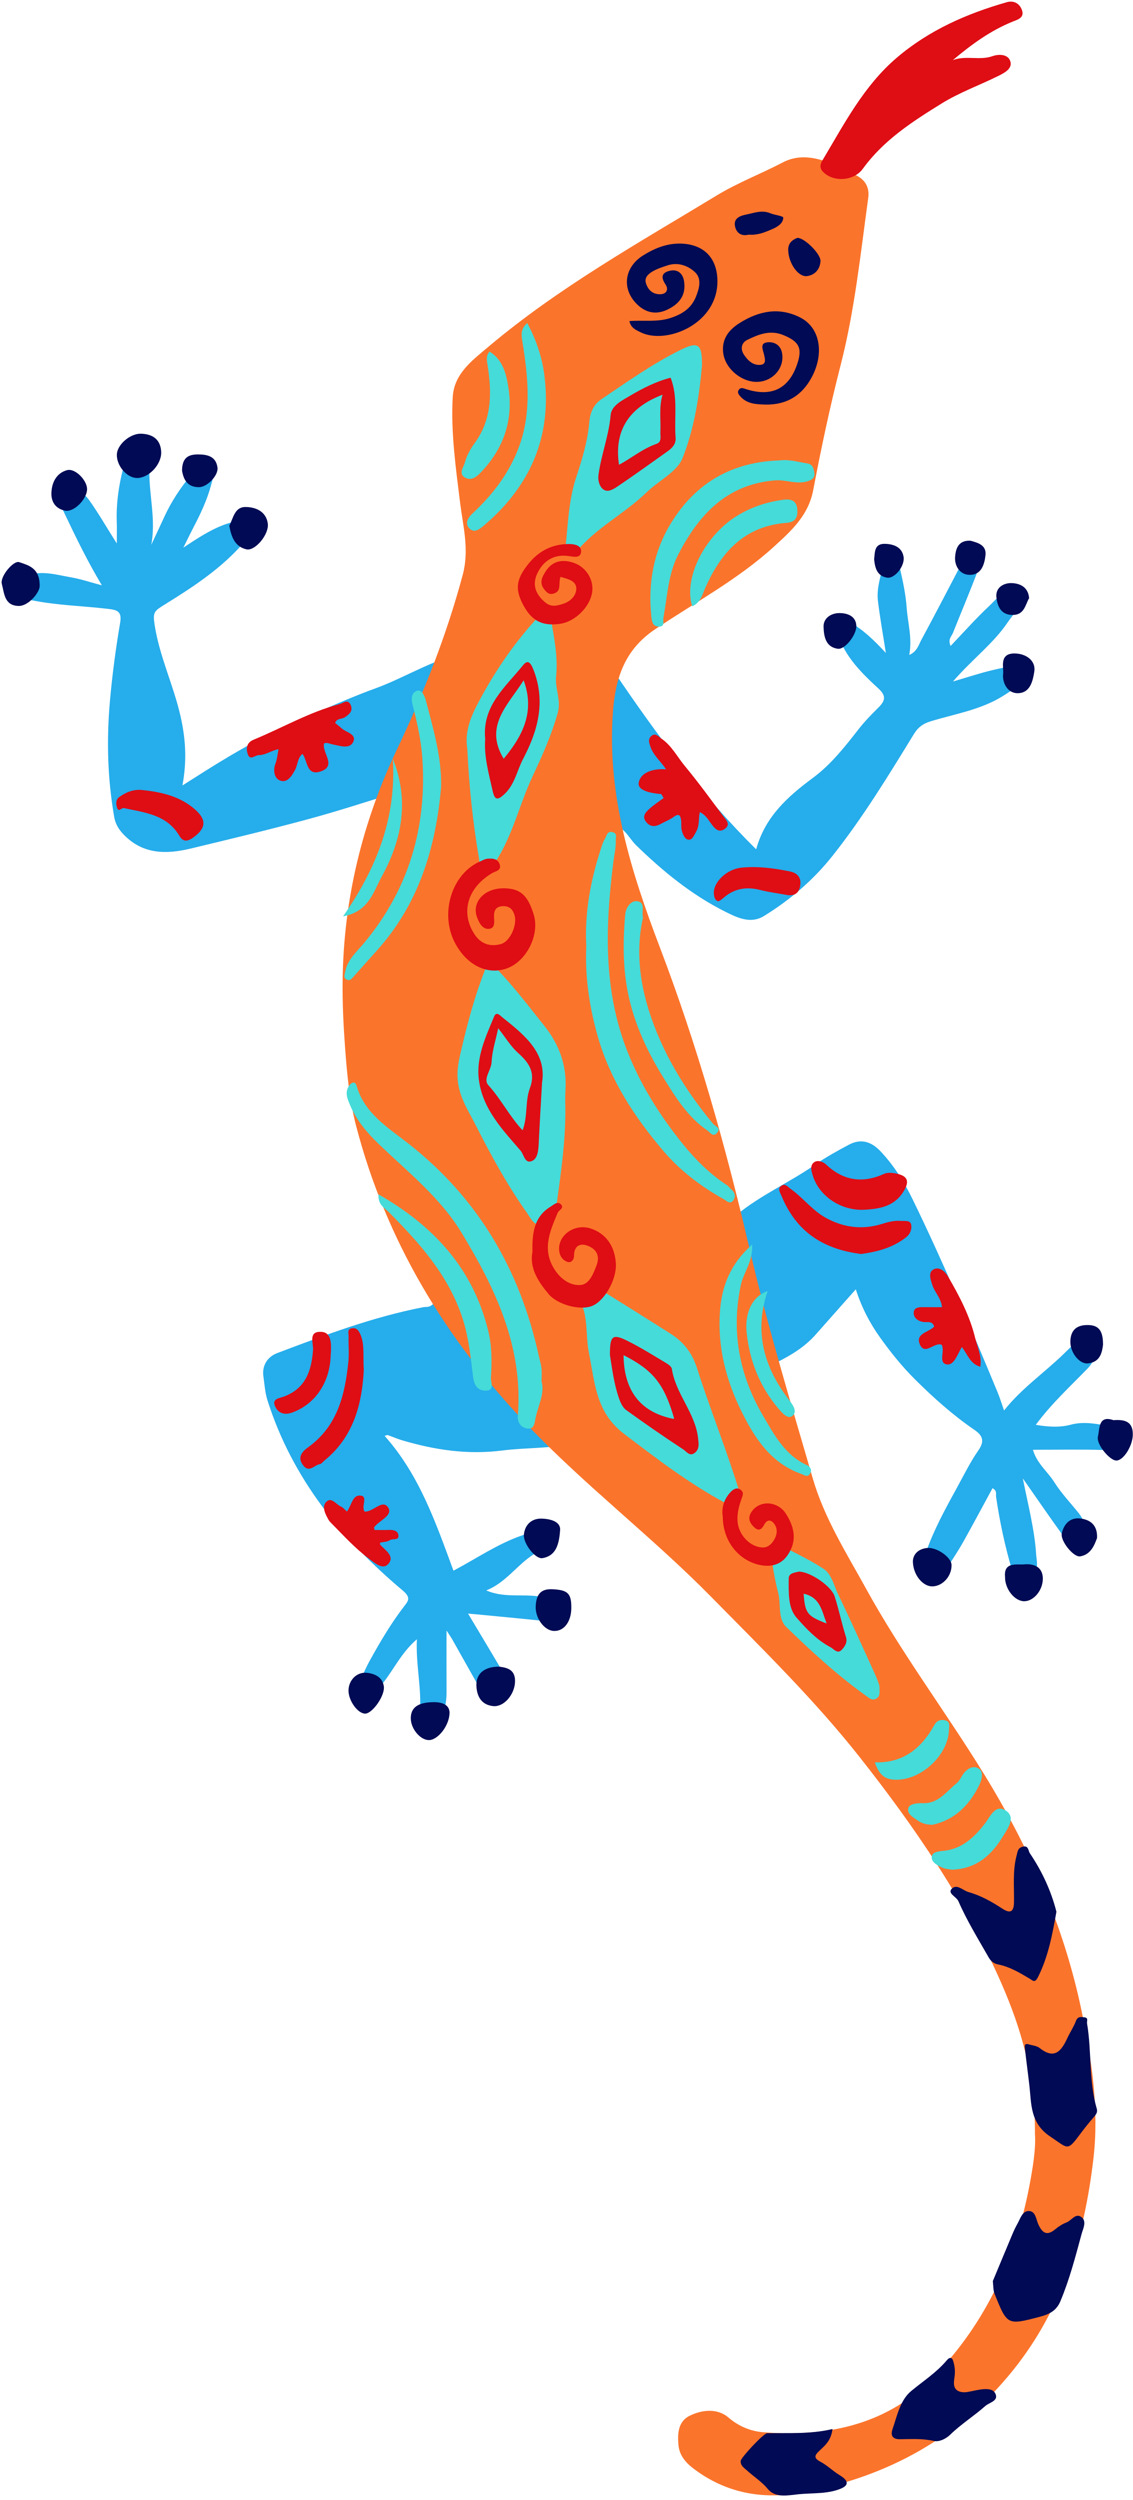 <?xml version="1.0" encoding="UTF-8"?><svg xmlns="http://www.w3.org/2000/svg" xmlns:xlink="http://www.w3.org/1999/xlink" height="465.1" preserveAspectRatio="xMidYMid meet" version="1.0" viewBox="-0.3 -0.3 210.8 465.1" width="210.8" zoomAndPan="magnify"><g id="change1_1"><path d="M115.291,263.322c0.525,1.47-0.505,2.569-1.772,2.994c-2.4,0.805-4.868,1.442-7.344,1.979 c-4.295,0.93-8.728,0.714-13.034,1.264c-6.417,0.819-12.473-0.094-18.528-1.871c-0.946-0.278-1.856-0.675-2.787-1.005 c-0.07-0.025-0.173,0.043-0.563,0.155c6.447,7.229,9.497,16.09,12.807,25.079c4.294-2.273,8.202-4.985,12.717-6.551 c1.278-0.443,2.602-1.003,3.447,0.238c0.894,1.314-0.099,2.548-1.194,3.237c-3.137,1.975-5.191,5.286-8.869,6.748 c3.778,1.631,7.629,0.362,11.23,1.42c1.085,0.319,2.791-0.06,2.625,1.527c-0.18,1.717-1.404,2.919-3.484,2.698 c-4.099-0.437-8.206-0.81-12.31-1.208c-0.365-0.035-0.731-0.062-1.446-0.122c2.135,3.578,4.169,6.95,6.165,10.345 c1.015,1.727,0.259,4.578-1.428,5.359c-1.092,0.506-1.682-0.249-2.153-1.085c-1.832-3.247-3.653-6.5-5.484-9.747 c-0.212-0.376-0.463-0.729-1.106-1.731c0,4.286-0.015,7.899,0.006,11.512c0.011,1.936-0.431,3.774-1.29,5.477 c-0.349,0.692-0.917,1.418-1.927,1.314c-1.04-0.107-1.177-1.063-1.556-1.742c-0.206-0.368-0.229-0.892-0.192-1.334 c0.362-4.421-0.777-8.765-0.559-13.595c-2.753,2.364-4.147,5.331-6.088,7.854c-0.721,0.937-1.303,1.991-2.091,2.863 c-0.48,0.532-0.872,1.582-1.952,1.022c-1.126-0.583-1.176-1.727-0.862-2.647c0.611-1.793,1.368-3.563,2.284-5.221 c1.93-3.491,3.959-6.926,6.408-10.098c0.716-0.928,1.222-1.539-0.331-2.845c-11.397-9.585-20.54-20.854-25.151-35.334 c-0.481-1.512-0.565-3.064-0.777-4.549c-0.25-1.753,0.555-3.525,2.604-4.299c8.879-3.355,17.756-6.704,27.116-8.522 c0.518-0.101,1.04,0.041,1.545-0.35c2.875-2.23,4.319-1.888,6.214,1.156c3.264,5.24,6.328,10.607,10.241,15.431 c1.139,1.405,2.807,2.933,1.288,5.155c5.266,0.735,9.982-1.039,14.82-1.679C113.711,262.455,114.829,262.029,115.291,263.322z M206.488,265.047c-2.512-0.357-4.974-0.995-7.594-0.286c-2.059,0.557-4.251,0.391-6.478,0.021c2.939-3.994,6.42-7.147,9.67-10.519 c1.286-1.334,2.009-3.306,0.655-4.618c-1.325-1.283-3.005-0.142-4.231,1.053c-0.264,0.257-0.523,0.519-0.786,0.776 c-3.663,3.581-7.943,6.494-11.215,10.636c-0.455-1.289-0.783-2.377-1.216-3.421c-4.995-12.046-10.053-24.064-15.762-35.795 c-1.598-3.283-3.494-6.36-6.035-9.032c-1.728-1.818-3.649-2.375-5.872-1.188c-2.154,1.151-4.312,2.334-6.311,3.729 c-4.76,3.322-10.153,5.653-14.642,9.38c-1.897,1.574-1.84,1.623-0.424,3.4c0.148,0.186,0.107,0.528,0.141,0.799 c0.372,2.965,0.669,5.943,1.129,8.894c0.669,4.296,1.357,8.596,2.741,12.74c0.66,1.975,1.644,2.7,3.837,1.608 c2.741-1.365,5.285-2.89,7.326-5.187c2.425-2.729,4.842-5.464,7.504-8.469c1.091,3.386,2.603,6.291,4.514,8.964 c1.961,2.744,4.062,5.366,6.471,7.764c3.455,3.439,7.061,6.666,11.086,9.423c1.422,0.974,1.994,1.999,0.769,3.759 c-1.602,2.302-2.84,4.859-4.198,7.326c-2.063,3.744-4.097,7.498-5.54,11.549c-0.664,1.866,0.092,3.131,1.527,3.955 c1.65,0.947,2.179-0.625,2.842-1.667c0.877-1.38,1.781-2.748,2.576-4.175c1.826-3.276,3.593-6.586,5.392-9.896 c0.907,0.485,0.585,1.106,0.658,1.598c0.685,4.655,1.667,9.252,3,13.756c0.395,1.333,1.27,2.965,2.942,2.804 c1.402-0.136,1.03-1.872,1.458-2.898c0.415-0.997,0.123-1.932,0.059-2.935c-0.295-4.608-1.467-9.066-2.48-14.148 c2.668,3.815,4.931,7.124,7.281,10.371c0.731,1.009,1.974,2.412,3.021,1.671c1.236-0.874,1.866-2.66,0.871-4.375 c-0.226-0.39-0.445-0.792-0.724-1.142c-1.535-1.931-3.277-3.73-4.58-5.805c-1.247-1.985-3.265-3.503-3.99-6.046 c4.583,0,8.912-0.088,13.234,0.042c1.791,0.054,2.175-1.088,2.51-2.3C207.882,266.233,207.698,265.218,206.488,265.047z M73.307,147.163c0.667-0.212,2.403-0.434,1.496-1.581c-0.908-1.149-0.245-1.748,0.074-2.539c1.217-3.012,2.197-6.17,3.804-8.963 c2.279-3.961,2.5-9.398,7.785-11.347c0.532-0.196,0.834-1.014,1.655-2.076c-7.071,1.167-12.554,4.923-18.596,7.121 c-6.286,2.286-12.369,5.157-18.449,7.97c-5.985,2.768-11.553,6.337-17.434,10.083c0.88-4.729,0.568-8.763-0.335-12.806 c-1.303-5.831-3.978-11.252-4.863-17.24c-0.326-2.208-0.019-2.423,1.897-3.611c4.916-3.048,9.86-6.259,13.872-10.586 c1.11-1.198,2.301-2.679,1.206-4.077c-0.89-1.136-2.701-0.693-4.115-0.154c-2.49,0.948-4.722,2.386-7.489,4.225 c0.809-1.626,1.303-2.659,1.833-3.673c1.338-2.56,2.584-5.178,3.326-7.963c0.252-0.946,0.843-2.309-0.755-3.081 c-1.514-0.732-2.227,0.322-2.936,1.17c-1.992,2.382-3.701,4.962-5.002,7.798c-0.799,1.742-1.62,3.474-2.431,5.21 c0.87-4.613-0.385-9.089-0.367-13.578c0.006-1.54-0.597-2.864-2.351-3.167c-2.028-0.351-2.211,1.354-2.526,2.58 c-0.838,3.263-1.307,6.593-1.181,9.985c0.041,1.092,0.006,2.186,0.006,3.951c-2.001-3.172-3.451-5.692-5.128-8.05 c-1.083-1.523-3.124-2.834-4.599-2.049c-1.777,0.945-0.696,3.04,0.056,4.625c2.088,4.403,4.222,8.783,6.893,13.258 c-2.152-0.57-3.933-1.18-5.766-1.494c-2.745-0.471-5.476-1.362-8.323-0.265c-2.132,0.821-2.532,2.127-0.889,3.646 c0.549,0.507,1.198,0.743,1.959,0.897c4.669,0.94,9.429,1.043,14.14,1.592c1.714,0.2,2.644,0.45,2.278,2.595 c-0.812,4.757-1.447,9.534-1.883,14.363c-0.664,7.364-0.477,14.61,0.793,21.85c0.196,1.117,0.774,2.157,1.645,3.08 c3.612,3.827,8.005,3.807,12.599,2.702c7.188-1.728,14.38-3.452,21.517-5.376C62.298,150.684,67.802,148.911,73.307,147.163z M141.811,170.134c4.873-2.994,9.206-6.702,12.765-11.185c5.674-7.147,10.411-14.942,15.176-22.704 c0.781-1.271,1.686-1.918,3.108-2.352c4.563-1.392,9.361-2.134,13.506-4.748c1.653-1.043,3.987-2.405,3.291-4.14 c-0.743-1.851-3.414-1.066-5.253-0.641c-2.28,0.526-4.509,1.283-7.397,2.126c3.589-4.163,7.51-7.041,10.187-11.022 c0.939-1.397,2.892-3.174,1.123-4.754c-1.818-1.623-3.337,0.576-4.557,1.714c-2.475,2.31-4.725,4.862-7.197,7.449 c-0.543-1.259,0.174-1.765,0.425-2.396c1.499-3.765,3.082-7.499,4.516-11.288c0.362-0.956,0.749-2.412-0.299-2.985 c-1.314-0.719-2.126,0.438-2.719,1.573c-2.444,4.679-4.883,9.361-7.388,14.007c-0.501,0.929-0.776,2.125-2.227,2.764 c0.587-3.147-0.274-5.921-0.476-8.747c-0.173-2.427-0.676-4.844-1.221-7.222c-0.182-0.796-0.527-1.841-1.625-2.02 c-0.751-0.122-1.288,0.401-1.44,1.026c-0.554,2.28-1.351,4.56-1.063,6.941c0.369,3.057,0.92,6.092,1.471,9.646 c-2.239-2.409-4.205-4.301-6.603-5.665c-0.766-0.435-1.735-0.56-2.358-0.103c-0.746,0.546-0.267,1.414-0.004,2.228 c1.382,4.267,4.451,7.278,7.598,10.176c1.485,1.366,1.235,2.276,0.005,3.501c-1.298,1.292-2.579,2.589-3.721,4.056 c-2.536,3.26-5.137,6.565-8.457,9.027c-4.681,3.471-8.898,7.185-10.593,13.312c-10.239-10.149-18.56-21.395-26.424-33.033 c-0.998,0.84-0.636,1.554-0.813,2.144c-2.394,7.991-2.634,16.124-1.642,24.346c0.104,0.864,0.55,2.068,1.047,2.001 c3.046-0.41,3.941,2.265,5.482,3.768c5.008,4.882,10.364,9.259,16.632,12.396C136.886,170.439,139.365,171.637,141.811,170.134z" fill="#26ADEB"/></g><g id="change2_1"><path d="M203.142,401.253c-1.66,14.284-5.683,27.862-14.936,39.386c-10.102,12.582-23.281,19.793-38.989,22.751 c-7.536,1.419-14.447,0.203-20.608-4.513c-1.408-1.078-2.515-2.468-2.675-4.257c-0.189-2.109-0.112-4.412,2.094-5.49 c2.377-1.161,5.192-1.401,7.232,0.356c1.955,1.683,4.203,2.533,6.423,2.715c11.505,0.943,22.534-1.26,30.879-9.478 c9.923-9.769,15.848-22.089,18.56-35.844c0.744-3.775,1.339-7.553,1.133-10.21c0.062-10.661-2.53-19.523-6.271-28.054 c-6.691-15.263-16.002-28.902-26.285-41.947c-8.432-10.697-18.139-20.176-27.656-29.857c-10.976-11.164-23.468-20.698-34.268-32.036 c-15.187-15.945-26.286-34.282-31.845-55.712c-1.224-4.716-1.67-9.615-2.032-14.516c-0.303-4.122-0.501-8.23-0.454-12.352 c0.172-15.119,3.648-29.46,10.13-43.111c4.974-10.475,9.215-21.211,12.223-32.46c1.252-4.682,0.048-8.994-0.495-13.406 c-0.804-6.533-1.737-13.049-1.371-19.635c0.243-4.38,3.667-6.86,6.636-9.368c13.071-11.038,27.98-19.347,42.522-28.177 c3.877-2.354,8.181-3.992,12.214-6.102c3.375-1.766,6.56-0.803,9.74,0.384c1.348,0.503,2.573,1.331,3.878,1.961 c1.802,0.87,2.582,2.339,2.318,4.245c-1.44,10.406-2.506,20.863-5.134,31.091c-1.975,7.689-3.624,15.473-5.106,23.274 c-0.897,4.725-4.08,7.571-7.319,10.524c-6.698,6.104-14.689,10.372-22.139,15.386c-5.735,3.859-7.368,9.255-7.814,15.508 c-1.097,15.359,3.411,29.637,8.754,43.667c6.952,18.253,12.244,36.975,16.654,55.967c3.354,14.446,7.664,28.624,11.8,42.853 c2.152,7.4,6.259,13.847,9.918,20.502c6.527,11.873,14.684,22.718,21.79,34.23c8.498,13.769,14.983,28.356,18.285,44.258 C202.814,382.847,204.21,392.069,203.142,401.253z" fill="#FB742B"/></g><g id="change3_1"><path d="M100.947,190.515c2.903,3.631,4.265,7.567,3.954,12.159c-0.08,1.19-0.012,2.39-0.012,3.585 c0.016,5.929-0.837,11.775-1.647,17.627c-0.243,1.75-0.877,3.279-2.703,3.66c-1.48,0.309-2.113-1.231-2.76-2.144 c-3.629-5.122-6.652-10.612-9.487-16.209c-1.469-2.899-3.32-5.564-3.468-9.054c-0.079-1.862,0.327-3.523,0.728-5.236 c1.173-5.012,2.494-9.982,4.399-14.779c0.534-1.342,0.706-1.685,2.037-0.311C95.245,183.176,98.037,186.877,100.947,190.515z M129.391,254.266c-0.934-2.92-2.533-4.917-4.96-6.459c-4.443-2.823-8.908-5.612-13.376-8.396c-0.367-0.229-0.821-0.318-0.955-0.367 c-2.322-0.127-3.298,0.978-2.426,2.754c1.511,3.076,0.955,6.425,1.599,9.609c1.109,5.483,1.246,11.027,6.517,15.039 c6.089,4.634,12.121,9.262,18.872,12.884c0.654,0.351,1.464,1.114,2.209,0.245c0.603-0.705,0.662-1.498,0.344-2.533 C134.852,269.361,131.833,261.908,129.391,254.266z M120.037,91.265c2.22-2.159,5.629-3.759,6.658-6.345 c2.197-5.518,3.096-11.532,3.615-17.217c0.027-4.079-0.697-4.558-4.188-2.808c-5.119,2.564-9.784,5.873-14.515,9.068 c-1.486,1.004-2.116,2.537-2.254,4.173c-0.302,3.559-1.32,6.949-2.426,10.282c-1.424,4.288-1.542,8.722-2.016,13.124 c-0.051,0.477-0.263,1.164,0.442,1.419c0.566,0.205,1.061,0.015,1.457-0.474C110.515,97.921,115.88,95.309,120.037,91.265z M88.649,130.488c-1.455,2.759-2.512,5.44-2,8.599c0.318,6.806,1.015,13.593,2.175,20.332c0.152,0.885-0.094,1.948,1.154,2.178 c1.208,0.223,1.412-0.811,1.91-1.571c3.211-4.903,4.439-10.661,6.899-15.892c1.798-3.824,3.526-7.694,4.685-11.807 c0.67-2.377-0.537-4.484-0.304-6.791c0.369-3.64-0.368-7.243-1.006-10.837c-0.33-1.857-0.901-1.729-1.975-0.588 C95.558,119.02,91.8,124.515,88.649,130.488z M100.446,254.236c-0.098-0.8-0.347-1.582-0.521-2.373 c-3.492-15.94-11.259-29.222-24.204-39.381c-3.829-3.005-8.201-5.615-9.685-10.801c-0.232-0.811-0.876-0.723-1.379,0.001 c-0.864,1.244-0.315,2.452,0.153,3.574c1.216,2.916,3.233,5.253,5.505,7.427c5.372,5.142,11.309,9.866,15.204,16.271 c6.345,10.432,11.549,21.354,10.529,34.12c-0.105,1.314,0.57,2.197,1.754,2.4c1.258,0.215,1.363-1.019,1.517-1.834 c0.452-2.385,1.783-4.638,1.145-6.895C100.465,255.708,100.534,254.962,100.446,254.236z M114.264,156.12 c-0.023-0.562,0.354-1.357-0.575-1.603c-1.077-0.285-1.113,0.737-1.46,1.278c-0.334,0.519-0.509,1.15-0.706,1.748 c-1.948,5.922-3.072,11.97-2.741,18.235c-0.258,5.681,0.568,11.21,2.117,16.679c2.305,8.14,6.81,15,12.197,21.34 c3.152,3.709,7.003,6.632,11.252,8.999c0.5,0.279,1.232,1.131,1.844,0.142c0.435-0.704,0.222-1.409-0.432-1.959 c-0.281-0.236-0.487-0.573-0.788-0.77c-3.163-2.075-5.807-4.682-8.184-7.619c-4.249-5.251-7.817-10.889-10.319-17.183 c-4.596-11.56-4.151-23.505-2.627-35.503C114,158.648,114.317,157.398,114.264,156.12z M163.306,313.28 c-0.1-0.267-0.362-1.126-0.731-1.936c-2.276-4.997-4.511-10.015-6.903-14.956c-0.81-1.672-1.194-3.792-2.775-4.836 c-2.548-1.682-5.358-2.969-8.064-4.412c-1.253-0.667-1.988-0.273-1.781,1.142c0.377,2.577,0.749,5.173,1.418,7.683 c0.574,2.153-0.113,4.849,1.52,6.432c4.713,4.57,9.554,9.03,14.922,12.858c0.606,0.432,1.144,0.934,1.92,0.4 C163.471,315.217,163.357,314.548,163.306,313.28z M124.652,96.848c-3.378,5.436-4.44,11.396-3.748,17.721 c0.101,0.923,0.303,1.676,1.352,1.705c1.235,0.033,0.752-0.986,0.87-1.615c0.74-3.986,0.868-8.132,2.78-11.822 c3.817-7.366,8.938-12.989,17.929-13.764c2.031-0.175,3.913,0.745,5.933,0.219c0.977-0.254,1.603-0.715,1.455-1.605 c-0.113-0.675-0.213-1.602-1.335-1.773c-1.703-0.26-3.369-0.792-5.152-0.559C136.028,85.635,129.272,89.413,124.652,96.848z M65.344,181.553c1.475-1.635,2.921-3.295,4.399-4.928c7.851-8.676,11.039-19.17,12.029-30.521 c0.117-5.573-1.465-10.795-2.83-16.061c-0.25-0.968-0.805-2.066-1.587-1.847c-1.032,0.289-1.234,1.299-0.887,2.649 c0.852,3.318,1.612,6.722,1.827,10.129c0.807,12.76-2.579,24.239-10.868,34.178c-1.356,1.626-3.12,3.097-3.524,5.423 c-0.097,0.556-0.349,0.995,0.271,1.353C64.708,182.237,65.044,181.886,65.344,181.553z M90.536,247.296 c-2.822-11.575-10.118-19.506-20.409-25.394c-0.144,1.975,1.132,2.519,1.922,3.315c5.762,5.805,11.152,11.812,13.742,19.856 c1.132,3.517,1.468,7.117,1.922,10.714c0.188,1.49,0.694,2.553,2.194,2.63c1.953,0.1,1.079-1.551,1.135-2.408 C91.228,253.095,91.24,250.185,90.536,247.296z M148.764,273.911c0.6,0.215,1.153,0.729,1.653-0.057 c0.457-0.719-0.064-1.339-0.561-1.564c-4.117-1.867-6.124-5.67-8.21-9.239c-4.414-7.549-5.953-15.698-4.093-24.357 c0.487-2.265,2.23-4.158,2.09-7.465c-4.153,3.715-5.666,7.855-5.994,12.488c-0.468,6.597,1.144,12.805,4.053,18.664 C140.169,267.348,143.153,271.905,148.764,273.911z M87.67,95.169c-0.837,0.78-1.603,1.878-0.616,2.863 c0.937,0.936,1.945,0.063,2.75-0.622c8.686-7.401,12.668-16.731,11.15-28.119c-0.431-3.233-1.506-6.398-3.158-9.493 c-1.258,1.125-1.122,2.148-0.897,3.525c1.046,6.401,1.704,12.871-0.514,19.161C94.632,87.453,91.517,91.581,87.67,95.169z M118.198,167.359c-1.203-0.117-2.068,1.287-2.174,2.474c-0.386,4.367-0.447,8.748,0.242,13.101 c0.993,6.28,3.58,11.959,6.888,17.295c2.246,3.624,4.514,7.309,8.159,9.792c0.524,0.357,1.047,1.345,1.821,0.418 c0.763-0.913-0.371-1.194-0.742-1.64c-5.268-6.348-9.525-13.309-11.991-21.186c-1.757-5.608-2.365-11.428-1.072-17.182 C119.024,169.254,119.887,167.523,118.198,167.359z M148.043,94.425c-0.165-1.945-1.676-1.88-2.784-1.726 c-3.135,0.436-6.123,1.468-8.808,3.208c-5.4,3.501-9.659,11.08-7.967,16.602c1.621-0.748,1.867-2.155,2.414-3.395 c2.936-6.643,7.303-11.539,15.103-12.137C147.616,96.853,148.18,96.038,148.043,94.425z M86.337,88.612 c1.1,0.531,2.014-0.179,2.829-1.03c4.235-4.427,6.052-9.695,5.135-15.718c-0.386-2.533-1.008-5.208-3.525-6.764 c-0.563,0.677-0.562,1.291-0.414,2.2c0.842,5.171,0.985,10.274-2.347,14.836c-0.791,1.082-1.496,2.332-1.822,3.611 C85.973,86.611,84.858,87.899,86.337,88.612z M70.7,162.825c3.804-6.89,5.198-14.223,2.081-21.99 c0.686,10.735-2.818,20.14-9.253,29.345C68.329,169.331,69.196,165.549,70.7,162.825z M186.779,336.516 c-1.941-1.202-2.869,1.214-3.876,2.506c-1.951,2.503-4.158,4.591-7.473,4.993c-1.001,0.121-2.314,0.126-2.385,1.202 c-0.063,0.945,1.13,1.591,2.069,1.981c0.58,0.242,1.251,0.267,1.689,0.352c4.6-0.149,7.424-2.766,9.535-6.259 C187.211,339.846,188.793,337.763,186.779,336.516z M138.62,247.646c0.561,5.341,2.494,10.135,6.009,14.234 c0.647,0.754,1.661,1.888,2.472,1.266c1.014-0.779,0.153-2.03-0.516-2.894c-4.706-6.087-6.671-12.731-4.056-20.359 C139.732,240.827,138.22,243.832,138.62,247.646z M176.255,321.557c0.021-0.707,0.296-1.536-0.675-1.79 c-0.859-0.225-1.579,0.021-2.06,0.892c-2.393,4.326-5.809,7.09-11.06,6.912c0.763,2.161,1.66,3.009,3.265,3.196 C170.566,331.33,176.107,326.478,176.255,321.557z M181.801,331.995c0.571-1.127,0.979-2.628,0.026-3.248 c-1.142-0.743-2.418,0.111-3.154,1.367c-0.275,0.469-0.552,0.988-0.96,1.318c-1.925,1.557-3.44,3.864-6.332,3.742 c-1.06-0.045-2.442,0.125-2.674,0.877c-0.345,1.117,0.966,1.8,1.851,2.412c0.766,0.53,1.659,0.726,2.688,0.72 C177.295,338.256,179.958,335.639,181.801,331.995z" fill="#45DBD9"/></g><g id="change4_1"><path d="M188.139,3.712c-4.16,1.673-7.711,4.277-11.162,7.177c2.42-0.928,4.981,0.1,7.364-0.737 c1.226-0.431,2.928-0.384,3.342,0.969c0.415,1.356-1.113,2.147-2.228,2.7c-3.507,1.737-7.246,3.081-10.553,5.128 c-5.419,3.354-10.817,6.826-14.666,12.149c-1.7,2.351-5.606,2.531-7.471,0.5c-0.589-0.641-0.482-1.337-0.07-2.025 c4.061-6.784,7.679-13.869,13.862-19.142c6.002-5.119,13.001-8.189,20.478-10.326c1.329-0.38,2.431,0.29,2.834,1.558 C190.298,3.015,189.01,3.362,188.139,3.712z M93.847,179.922c3.759-1.241,6.327-6.273,5.15-10.092 c-1.119-3.629-2.53-4.856-5.601-4.869c-3.596-0.015-6.005,2.602-4.923,5.441c0.383,1.007,1.009,2.246,2.249,2.102 c1.157-0.134,0.917-1.398,0.89-2.28c-0.037-1.231,0.433-1.92,1.732-1.942c1.23-0.02,1.832,0.72,2.113,1.769 c0.482,1.805-0.87,4.823-2.563,5.286c-2.006,0.549-3.752-0.006-4.962-1.899c-2.579-4.036-1.227-8.606,3.334-11.303 c0.607-0.359,1.803-0.457,1.395-1.647c-0.369-1.076-1.369-1.113-2.301-1.028c-0.426,0.039-0.835,0.292-1.245,0.464 c-5.35,2.249-7.676,9.72-4.745,15.236C86.532,179.228,90.266,181.104,93.847,179.922z M109.534,228.235 c-3.127-0.978-6.312,1.504-5.752,4.442c0.177,0.932,0.769,1.547,1.501,1.798c0.682,0.233,1.225-0.421,1.22-1.124 c-0.014-1.783,1.02-2.433,2.464-1.914c1.574,0.566,2.44,1.773,1.727,3.669c-0.601,1.597-1.365,3.522-2.949,3.658 c-1.776,0.153-3.501-0.89-4.717-2.664c-2.593-3.781-1.057-7.231,0.427-10.758c0.222-0.528,1.271-0.874,0.634-1.553 c-0.653-0.695-1.338,0.027-1.938,0.392c-3.09,1.879-3.461,4.917-3.387,8.413c-0.584,3.009,1.049,5.519,3.013,7.866 c1.651,1.974,5.802,3.073,8.016,2.232c2.361-0.897,4.645-4.901,4.492-7.879C114.115,231.515,112.392,229.129,109.534,228.235z M134.576,153.893c1.151-0.853,0.141-1.724-0.364-2.406c-2.307-3.118-4.593-6.259-7.066-9.242c-1.445-1.742-2.493-3.854-4.421-5.154 c-0.499-0.337-1.107-1.158-1.878-0.426c-0.62,0.589-0.386,1.2-0.122,1.976c0.546,1.608,1.865,2.64,2.901,4.188 c-2.455-0.203-4.835,0.631-5.096,2.548c-0.196,1.445,2.409,1.929,4.186,2.047c0.153,0.248,0.306,0.496,0.458,0.743 c-0.87,0.649-1.79,1.241-2.593,1.963c-0.737,0.661-1.532,1.445-0.63,2.531c0.779,0.939,1.719,0.87,2.709,0.312 c0.782-0.441,1.655-0.751,2.368-1.281c0.983-0.73,1.293-0.31,1.397,0.64c0.071,0.637-0.037,1.312,0.131,1.915 c0.195,0.696,0.563,1.619,1.257,1.677c0.719,0.06,1.033-0.862,1.406-1.498c0.643-1.095,0.429-2.385,0.681-3.644 c1.101,0.553,1.526,1.364,2.071,2.094C132.599,153.718,133.357,154.796,134.576,153.893z M51.743,144.888 c1.349,0.571,2.2-0.741,2.831-1.904c0.536-0.99,0.473-2.267,1.402-3.034c0.954,1.284,0.75,4.031,3.186,3.329 c3.403-0.98,0.35-3.543,0.84-5.285c0.596-0.202,1.08,0.101,1.608,0.202c1.305,0.25,3.099,0.912,3.77-0.396 c0.786-1.531-1.273-1.813-2.13-2.606c-0.384-0.355-0.808-0.668-1.198-0.986c0.289-0.908,1.236-0.668,1.82-1.072 c0.797-0.553,1.539-1.135,1.097-2.225c-0.512-1.264-1.384-0.404-2.077-0.222c-5.635,1.481-10.665,4.431-16.005,6.628 c-1.348,0.554-1.451,1.682-1.076,2.725c0.444,1.233,1.32,0.145,2.021,0.145c1.317,0.001,2.322-0.865,3.7-1.103 c-0.2,0.969-0.268,1.865-0.578,2.669C50.455,143.051,50.752,144.469,51.743,144.888z M129.585,267.283 c0.118,1.076,0.272,1.987-0.612,2.706c-0.938,0.763-1.585-0.268-2.141-0.631c-3.604-2.359-7.148-4.814-10.64-7.337 c-0.61-0.441-1.016-1.304-1.284-2.055c-1.001-2.811-1.33-5.769-1.727-8.152c-0.018-3.671,0.478-4.046,3.337-2.616 c2.43,1.215,4.74,2.67,7.078,4.063c0.446,0.266,1.043,0.694,1.107,1.118C125.402,259.031,129.064,262.548,129.585,267.283z M125.128,263.598c-1.847-6.432-3.919-8.993-9.415-11.787c0.063,6.143,2.707,10.527,9.225,11.851 C124.995,263.674,125.064,263.621,125.128,263.598z M98.784,215.644c-1.434,0.725-1.588-1.137-2.213-1.859 c-3.389-3.914-7.069-7.768-7.773-13.184c-0.546-4.198,1.272-8.011,2.84-11.789c0.436-1.05,1.209-0.091,1.456,0.105 c4.175,3.31,8.344,6.666,7.458,12.174c-0.24,4.303-0.461,7.855-0.624,11.411C99.872,213.706,99.731,215.165,98.784,215.644z M96.057,195.562c-1.334-1.194-2.286-2.816-3.663-4.57c-0.478,2.29-1.151,4.277-1.228,6.288c-0.058,1.523-1.66,3.149-0.606,4.314 c2.374,2.623,3.963,5.827,6.369,8.396c0.997-2.617,0.447-5.399,1.37-7.872C99.39,199.189,98.105,197.395,96.057,195.562z M111.92,90.726c-0.703-0.56-1.018-1.608-0.864-2.725c0.515-3.734,1.929-7.267,2.256-11.064c0.153-1.783,2.131-2.734,3.542-3.569 c2.379-1.409,4.887-2.692,7.615-3.398c1.424,3.658,0.641,7.437,0.927,11.13c0.1,1.287-0.69,2.002-1.612,2.653 c-3.029,2.139-6.031,4.316-9.104,6.39C113.889,90.677,112.789,91.417,111.92,90.726z M114.867,86.168 c2.135-1.104,4.306-2.956,6.984-3.895c1.027-0.36,0.684-1.373,0.718-2.156c0.106-2.386-0.294-4.791,0.413-6.988 C117.068,75.377,113.864,79.473,114.867,86.168z M103.866,115.765c2.706-0.365,5.445-2.965,5.976-5.672 c0.454-2.312-0.954-4.821-3.332-5.658c-2.089-0.735-4.023-0.439-5.296,1.577c-0.622,0.984-1.225,2.074-0.295,3.282 c0.483,0.627,0.942,1.112,1.826,0.828c1.497-0.481,0.799-1.85,1.236-3.105c1.417,0.433,3.07,0.722,2.935,2.385 c-0.095,1.16-1.063,2.203-2.482,2.648c-1.217,0.382-2.207,0.632-3.308-0.292c-1.759-1.475-2.452-3.244-1.477-5.341 c1.104-2.377,3.112-3.629,5.74-3.28c1.075,0.143,2.271,0.456,2.418-0.715c0.169-1.35-1.42-1.519-2.333-1.511 c-3.048,0.029-5.532,1.271-7.495,3.735c-2.215,2.781-2.544,4.629-0.886,7.685C98.665,115.229,100.594,116.207,103.866,115.765z M89.973,137.192c-0.602-6.188,3.782-9.674,7.019-13.705c0.869-1.082,1.396-0.614,1.938,0.758 c2.336,5.921,0.882,11.351-1.881,16.596c-1.171,2.223-1.576,4.858-3.56,6.66c-1.064,0.965-1.709,1.219-2.107-0.558 C90.65,143.671,89.729,140.439,89.973,137.192z M93.413,140.863c3.469-4.18,5.895-8.705,3.712-14.6 C94.264,130.837,89.688,134.73,93.413,140.863z M167.317,226.843c-1.207-0.098-2.337,0.192-3.48,0.549 c-3.644,1.139-7.126,0.725-10.481-1.114c-2.533-1.389-4.24-3.749-6.55-5.388c-0.5-0.355-0.973-1.056-1.665-0.621 c-0.85,0.535-0.334,1.216-0.048,1.905c2.754,6.636,7.648,9.91,14.833,10.825c2.737-0.38,5.784-1.072,8.369-3.12 c0.792-0.628,1.104-1.558,0.928-2.373C169.044,226.675,168.031,226.901,167.317,226.843z M176.101,237.212 c-0.589-1.011-1.652-1.897-2.688-1.359c-1.083,0.561-0.57,1.892-0.248,2.91c0.433,1.369,1.621,2.413,1.803,4.129 c-1.18,0-2.266,0.008-3.351-0.003c-0.843-0.008-1.879-0.016-1.917,1.017c-0.035,0.952,0.772,1.579,1.782,1.74 c0.732,0.116,1.684-0.292,2.024,0.864c-0.988,1.044-3.481,1.267-2.703,3.214c0.932,2.332,2.769-0.461,4.114,0.176 c0.617,1.228-0.689,3.366,0.938,3.638c1.351,0.226,1.965-1.848,2.798-3.226c1.085,1.342,1.494,3.104,3.436,3.66 c0.316-2.007-0.543-3.652-0.954-5.349C180.143,244.528,178.204,240.826,176.101,237.212z M145.909,281.301 c-1.49-2.319-4.821-2.597-6.362-0.367c-0.759,1.099-0.459,2.026,0.464,2.895c0.942,0.887,1.446,0.305,1.884-0.498 c0.62-1.138,1.407-0.799,1.909-0.056c0.582,0.862,0.512,1.887-0.039,2.836c-0.483,0.83-1.137,1.489-2.114,1.484 c-2.366-0.011-4.529-2.337-4.725-4.816c-0.118-1.503,0.265-2.897,0.743-4.252c0.236-0.67,0.48-1.158-0.164-1.657 c-0.819-0.634-1.578,0.101-1.92,0.467c-1.234,1.324-1.669,3.004-1.404,4.56c0.004,4.62,3.127,8.403,7.35,9.04 c1.826,0.275,3.515-0.24,4.619-1.79C148.029,286.512,147.597,283.927,145.909,281.301z M160.451,224.768 c3.093-0.151,5.923-0.696,7.591-3.812c0.973-1.819,0.126-2.52-1.404-2.881c-0.782-0.184-1.764-0.295-2.45,0.016 c-4.012,1.818-7.563,1.284-10.777-1.725c-0.638-0.597-1.635-0.897-2.271-0.414c-0.797,0.606-0.472,1.659-0.185,2.55 C152.172,222.29,156.212,224.964,160.451,224.768z M67.384,254.632c-0.17-2.845,0.175-4.776-0.617-6.632 c-0.33-0.772-0.72-1.317-1.581-1.187c-0.967,0.145-0.606,0.991-0.625,1.55c-0.052,1.563,0.118,3.143-0.043,4.691 c-0.64,6.144-2.018,11.957-7.462,15.88c-1.148,0.827-2.135,1.923-0.899,3.444c1.108,1.363,2.035-0.135,3.043-0.279 c0.31-0.044,0.568-0.438,0.853-0.669C65.714,266.843,67.055,260.485,67.384,254.632z M71.982,284.336 c-0.878,0.039-1.759,0.009-2.593,0.009c-0.056-0.332-0.116-0.453-0.079-0.503c0.918-1.262,3.524-2.184,2.633-3.639 c-1.055-1.722-2.83,0.856-4.41,0.717c-0.655-0.962,0.602-2.729-0.623-2.956c-1.615-0.299-1.754,1.717-2.655,2.955 c-0.41-0.353-0.711-0.76-1.112-0.927c-0.921-0.383-1.807-1.917-2.788-0.828c-0.817,0.906-0.115,2.252,0.483,3.303 c0.133,0.234,0.333,0.436,0.526,0.631c2.255,2.279,4.404,4.664,6.998,6.596c1.133,0.844,2.559,2.111,3.573,0.982 c1.274-1.419-0.502-2.522-1.466-3.551c-0.083-0.089-0.037-0.3-0.048-0.429c0.626-0.141,1.343-0.127,1.822-0.458 c0.526-0.364,1.812,0.158,1.561-1.031C73.638,284.421,72.771,284.301,71.982,284.336z M157.079,304.199 c0.34,1.076-0.173,1.76-0.727,2.392c-0.817,0.934-1.505-0.109-2.118-0.43c-2.542-1.327-4.543-3.464-6.351-5.527 c-1.612-1.839-1.439-4.743-1.441-7.25c-0.001-1.085,1.215-1.099,1.866-1.291c2.051-0.035,6.062,2.673,6.68,4.596 C155.783,299.161,156.298,301.722,157.079,304.199z M153.504,301.741c-0.895-2.278-1.159-4.869-4.286-5.547 C149.488,299.851,149.885,300.366,153.504,301.741z M26.335,146.702c-1.665-0.24-3.086,0.331-4.395,1.241 c-0.724,0.502-0.68,1.271-0.467,1.993c0.292,0.984,0.832,0.003,1.275,0.099c3.888,0.844,7.985,1.208,10.328,5.169 c0.626,1.059,1.396,1.142,2.5,0.368c2.412-1.692,2.651-3.277,0.464-5.227C33.282,147.885,29.874,147.077,26.335,146.702z M141.197,165.286c1.576,0.405,3.205,0.603,5.22,0.968c0.871,0.042,1.864-0.149,2.152-1.71c0.308-1.671-0.629-2.466-1.952-2.73 c-2.954-0.591-5.957-0.999-8.978-0.691c-2.767,0.282-5.276,2.759-5.12,4.837c0.044,0.593,0.2,1.179,0.702,1.392 c0.235,0.1,0.759-0.321,1.072-0.596C136.326,164.964,138.621,164.623,141.197,165.286z M61.232,251.644 c0.014-0.183,0.039-0.366,0.045-0.549c0.055-1.703,0.04-3.747-2.186-3.614c-1.997,0.119-1.058,2.178-1.15,3.391 c-0.289,3.838-1.356,7.098-5.353,8.63c-0.818,0.313-2.36,0.384-1.712,1.82c0.552,1.223,1.648,1.728,3.208,1.162 C58.368,260.931,61.151,256.842,61.232,251.644z" fill="#DF0D14"/></g><g id="change5_1"><path d="M176.756,351.117c0.948-1.031,2.09,0.298,3.158,0.598c2.293,0.644,4.321,1.798,6.289,3.084 c1.44,0.941,2.117,0.62,2.153-1.153c0.059-2.92-0.283-5.856,0.493-8.756c0.199-0.745,0.199-1.354,1.077-1.607 c1.168-0.337,1.055,0.718,1.396,1.223c2.283,3.383,3.964,7.034,4.93,10.861c-0.766,4.304-1.518,8.34-3.411,12.125 c-0.605,1.21-0.952,0.697-1.554,0.338c-1.863-1.11-3.721-2.23-5.889-2.658c-0.779-0.154-1.369-0.632-1.727-1.262 c-1.961-3.456-4.069-6.854-5.646-10.482C177.642,352.548,175.962,351.981,176.756,351.117z M198.159,413.158 c-0.749,0.286-1.471,0.738-2.086,1.256c-1.602,1.346-2.463,0.731-3.209-0.943c-0.413-0.926-0.49-2.459-1.807-2.422 c-1.172,0.033-1.521,1.416-2.049,2.348c-0.355,0.626-0.663,1.281-0.942,1.945c-1.29,3.066-2.563,6.139-3.645,8.735 c0.11,1.203,0.086,1.803,0.346,2.442c2.327,5.737,2.321,5.794,8.237,4.246c1.612-0.422,3.162-0.982,3.961-2.874 c1.726-4.087,2.827-8.359,3.981-12.608c0.239-0.881,0.954-2.221,0.071-3.012C199.874,411.246,199.104,412.797,198.159,413.158z M201.954,376.17c-0.085-0.502,0.33-1.074-0.528-1.165c-0.63-0.067-1.209-0.196-1.54,0.681c-0.413,1.094-1.087,2.085-1.583,3.152 c-1.105,2.379-2.367,4.122-5.183,1.873c-0.522-0.417-1.346-0.456-2.215-0.727c-0.515-0.035-0.59,0.14-0.504,0.933 c0.247,2.259,0.561,4.521,0.819,6.771c0.391,3.411,0.104,6.995,3.888,9.508c3.467,2.303,3.1,2.839,5.749-0.713 c0.709-0.95,1.455-1.874,2.23-2.77c0.433-0.501,0.888-0.963,0.675-1.688C202.25,386.846,202.841,381.424,201.954,376.17z M126.542,45.026c-2.653-0.113-4.981,0.819-7.184,2.192c-3.365,2.096-4.044,5.949-1.399,8.819c1.603,1.738,3.606,2.371,5.916,1.263 c2.202-1.057,3.476-2.655,3.108-5.215c-0.221-1.537-1.22-2.36-2.685-2.005c-1.279,0.31-1.802,1.013-0.792,2.511 c0.775,1.15-0.013,2.082-1.558,1.806c-1.12-0.2-1.749-1.003-2.064-1.991c-0.349-1.093,0.467-1.756,1.244-2.213 c0.84-0.494,1.801-0.8,2.735-1.11c1.929-0.642,3.746-0.014,5.091,1.204c1.377,1.247,0.855,3.028,0.235,4.603 c-0.866,2.197-2.607,3.281-4.784,3.983c-2.476,0.798-5.019,0.357-7.604,0.561c0.277,1.286,1.231,1.665,2.108,2.096 c4.771,2.343,14.456-1.558,14.269-9.722C133.084,47.698,130.673,45.202,126.542,45.026z M150.743,69.853 c2.354-4.434,1.529-9.205-2.148-11.079c-3.914-1.995-7.699-1.252-11.352,1.065c-2.162,1.372-3.333,3.19-2.969,5.652 c0.386,2.603,2.867,4.791,5.368,5.191c3.172,0.508,5.927-2.002,5.606-5.004c-0.173-1.616-1.255-2.347-2.539-2.309 c-1.789,0.053-1.054,1.349-0.835,2.39c0.134,0.638,0.45,1.67-0.606,1.809c-1.415,0.187-2.408-0.78-3.131-1.843 c-0.715-1.052-0.543-2.245,0.625-2.81c2.116-1.024,4.258-1.897,6.748-0.851c2.815,1.182,3.498,2.344,2.561,5.222 c-1.548,4.754-4.827,6.39-9.744,4.754c-0.523-0.174-0.824-0.249-1.136,0.14c-0.349,0.435-0.149,0.8,0.186,1.196 c1.269,1.498,3.005,1.541,4.75,1.594C146.05,75.041,148.916,73.295,150.743,69.853z M155.913,460.184 c-1.241-0.746-2.293-1.824-3.566-2.493c-1.255-0.659-1.128-1.152-0.251-1.984c1.039-0.986,2.226-1.898,2.497-4.103 c-4.156,0.99-8.164,0.701-12.161,0.778c-0.655,0.013-4.864,4.521-4.918,5.142c-0.078,0.889,0.618,1.296,1.138,1.769 c1.285,1.17,2.804,2.132,3.892,3.455c1.446,1.757,3.792,1.18,5.77,0.987c2.649-0.258,5.424-0.015,7.872-1.059 C158.081,461.867,157.052,460.868,155.913,460.184z M182.02,444.269c-1.059,0.161-2.138,0.471-2.761,0.493 c-0.626,0.022-1.317-0.098-1.72-0.578c-0.557-0.665-0.314-1.649-0.215-2.511c0.109-0.944,0.001-1.912-0.312-2.81 c-0.063-0.18-0.148-0.373-0.321-0.452c-0.299-0.137-0.611,0.145-0.823,0.396c-1.971,2.328-4.335,3.818-6.638,5.729 c-2.069,1.717-2.598,4.577-3.458,7.045c-0.356,1.021-0.216,1.932,1.371,1.921c2.09-0.014,4.177-0.163,6.293,0.323 c0.862,0.198,2.101-0.238,3.081-1.191c2.003-1.946,4.416-3.462,6.516-5.322c0.765-0.675,2.588-0.942,1.82-2.375 C184.402,444.095,183.224,444.086,182.02,444.269z M25.863,80.385c-2.04,0.009-4.394,2.087-4.424,3.909 c-0.035,2.095,1.866,4.305,3.728,4.334c2.21,0.034,4.677-2.556,4.52-4.95C29.536,81.385,28.037,80.433,25.863,80.385z M3.284,104.286c-1.078-0.372-3.617,2.678-3.247,4.042c0.462,1.706,0.448,4.061,3.142,4.107c1.814,0.031,3.937-2.516,3.904-3.741 C7.1,105.352,5.007,104.88,3.284,104.286z M102.483,295.366c-2.355-0.118-3.012,1.2-3.113,3.145 c-0.115,2.221,1.579,4.523,3.345,4.616c1.872,0.099,3.238-1.645,3.279-4.187C106.039,296.111,105.337,295.509,102.483,295.366z M92.635,309.773c-2.81-0.033-4.374,1.3-4.3,3.527c0.066,1.982,0.923,3.572,3.109,3.81c1.973,0.215,3.907-2.054,4.07-4.338 C95.691,310.292,94.054,309.978,92.635,309.773z M45.338,94.025c-2.01,0.009-2.245,2.127-2.977,3.478 c0.373,2.1,1.049,3.902,3.198,4.402c1.57,0.366,4.234-2.771,3.967-4.797C49.222,94.819,47.226,94.016,45.338,94.025z M173.187,294.838c1.946-0.048,3.623-1.951,3.551-4.03c-0.047-1.362-2.715-3.291-4.532-3.115c-1.783,0.173-2.653,1.307-2.661,2.511 C169.598,292.801,171.464,294.881,173.187,294.838z M80.33,316.376c-2.826,0.033-4.236,0.983-4.201,3.061 c0.032,1.946,1.807,4.027,3.413,3.999c1.57-0.027,3.754-2.594,3.801-5.089C83.314,316.98,82.201,316.354,80.33,316.376z M190.307,290.738c-1.383,0.131-3.884-0.537-3.616,2.316c-0.043,2.27,1.785,4.549,3.571,4.547c1.774-0.003,3.496-2.06,3.462-4.267 C193.69,291.09,191.859,290.591,190.307,290.738z M206.865,263.915c-2.824-0.987-2.545,1.55-2.894,3.07 c-0.325,1.416,2.17,4.391,3.394,4.439c1.346,0.053,3.074-2.711,3.099-4.818C210.491,264.178,209.006,263.756,206.865,263.915z M103.895,284.547c0.268-1.682-1.614-2.274-3.447-2.319c-1.744-0.044-3.087,1.041-3.276,2.983c-0.156,1.609,2.125,4.601,3.454,4.373 C102.824,289.206,103.682,287.573,103.895,284.547z M12.154,87.174c-1.858,0.522-2.792,2.139-2.888,4.148 c-0.088,1.843,0.86,3.028,2.521,3.381c1.661,0.353,4.064-2.121,4.114-3.963C15.946,89.127,13.709,86.737,12.154,87.174z M67.964,310.915c-1.894-0.208-3.441,1.412-3.422,3.344c0.02,1.919,1.775,4.297,3.136,4.249c1.329-0.047,3.691-3.366,3.434-5.091 C70.861,311.727,69.45,311.078,67.964,310.915z M202.156,253.35c2.321-0.274,2.595-2.164,2.766-3.443 c0.021-2.812-0.911-3.765-3.121-3.689c-1.979,0.067-2.938,1.149-2.955,3.117C198.829,251.333,200.524,253.543,202.156,253.35z M200.668,282.201c-1.866-0.215-3.039,1.03-3.418,2.782c-0.301,1.386,2.189,4.495,3.449,4.269c1.921-0.344,2.598-1.996,3.112-3.416 C203.925,283.382,202.489,282.411,200.668,282.201z M186.337,125.095c-0.178,1.547,0.767,3.684,2.874,3.568 c2.189-0.121,2.665-2.322,2.929-4.047c0.303-1.973-1.504-3.378-3.83-3.347C185.577,121.369,186.475,123.892,186.337,125.095z M36.538,84.241c-1.904-0.002-2.965,0.71-2.968,3.054c0.273,1.517,0.912,3.05,3.16,3.04c1.514-0.006,3.646-2.181,3.431-3.679 C39.87,84.635,38.355,84.243,36.538,84.241z M155.9,113.758c-1.632-0.008-3.1,1.007-2.966,2.689c0.067,2.235,0.719,3.68,2.644,3.953 c1.343,0.191,3.547-2.665,3.447-4.317C158.906,114.14,157.082,113.763,155.9,113.758z M149.85,51.067 c1.516-0.205,2.409-1.298,2.509-2.778c0.087-1.304-2.968-4.355-4.292-4.336c-0.958,0.356-1.751,0.98-1.718,2.295 C146.412,48.684,148.227,51.287,149.85,51.067z M138.998,43.353c1.644,0.134,2.947-0.41,4.273-0.979 c1.056-0.453,2.094-1.049,2.165-2.15c0.024-0.358-1.609-0.508-2.376-0.835c-1.613-0.689-3.052-0.061-4.483,0.22 c-1.002,0.197-2.506,0.607-2.108,2.267C136.797,43.237,137.827,43.658,138.998,43.353z M179.939,106.64 c2.34,0.147,2.938-1.937,3.119-3.678c0.198-1.911-1.532-2.31-2.789-2.665c-2.39-0.126-2.759,1.672-2.868,3.008 C177.274,104.861,178.174,106.53,179.939,106.64z M188.067,114.11c2.207,0.026,2.382-1.851,3.104-3.141 c-0.188-2.181-1.865-2.758-3.307-2.788c-1.397-0.029-2.995,0.805-2.777,2.674C185.279,112.513,185.934,114.085,188.067,114.11z M167.813,103.274c-0.3-1.794-1.844-2.355-3.46-2.397c-1.996-0.052-1.87,1.528-2.015,2.881c0.151,1.608,0.551,3.123,2.427,3.413 C166.156,107.386,168.101,104.997,167.813,103.274z" fill="#010A54"/></g></svg>